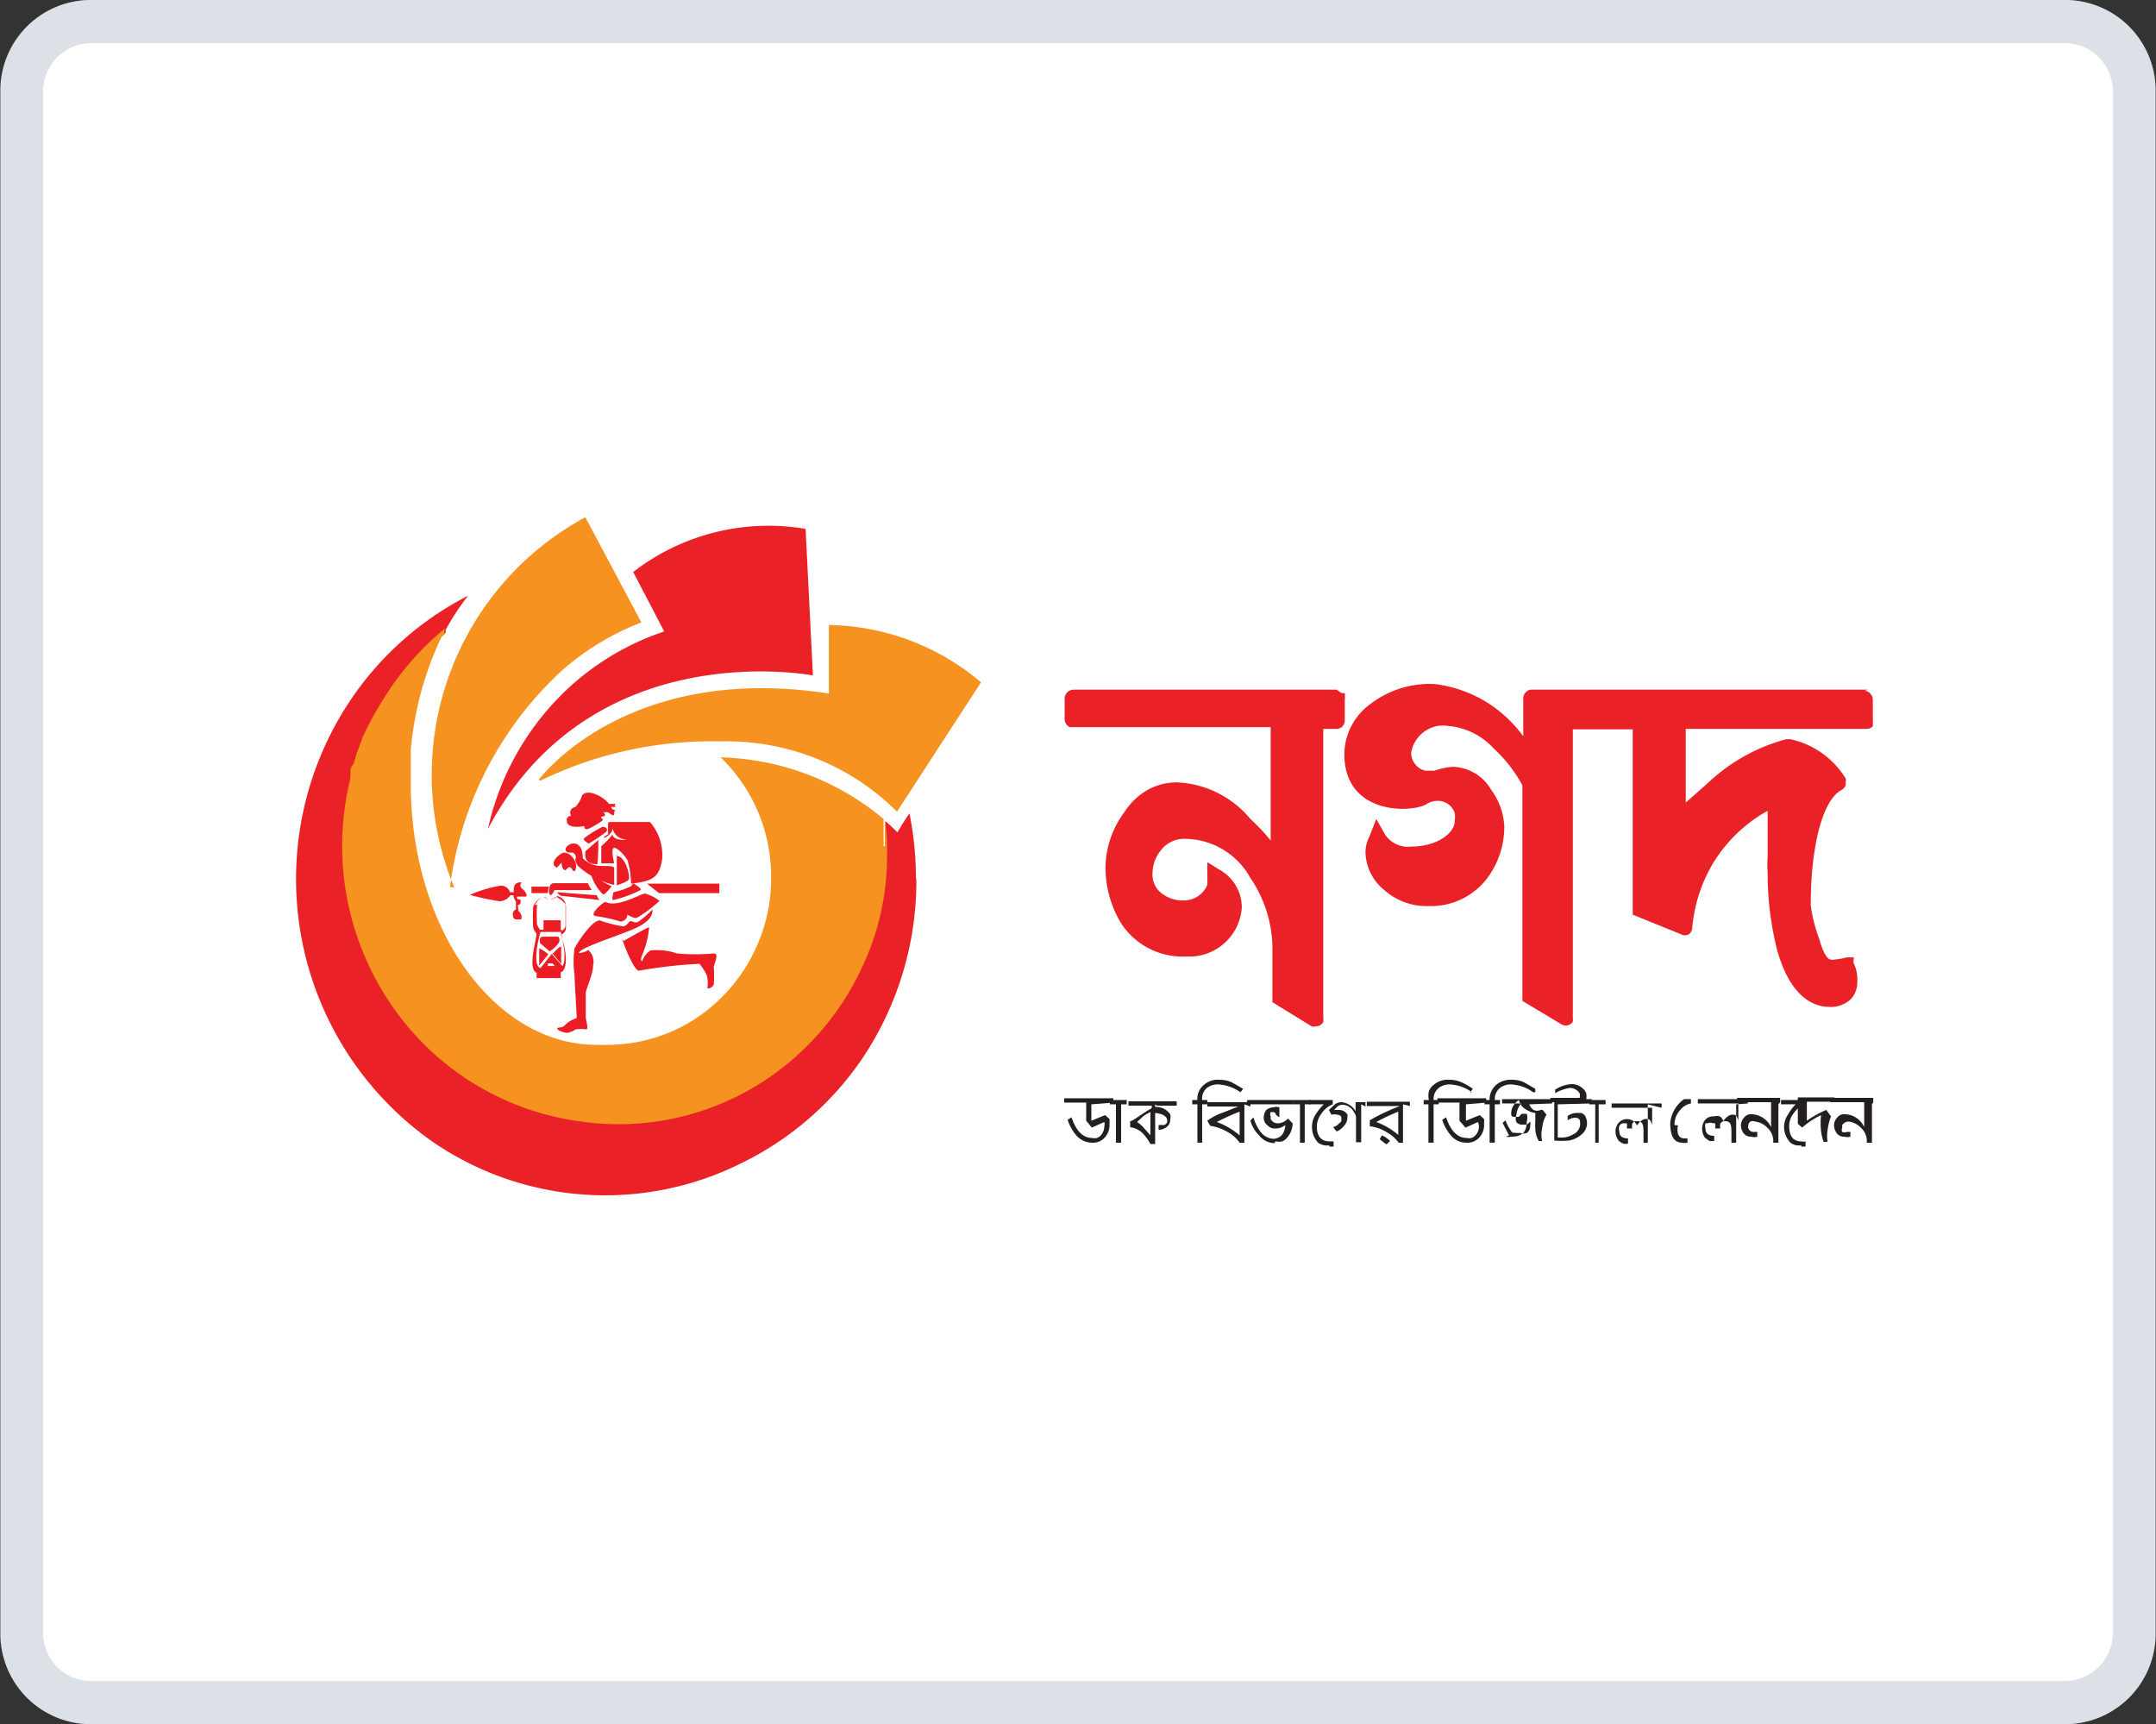 <svg xmlns="http://www.w3.org/2000/svg" xmlns:xlink="http://www.w3.org/1999/xlink" viewBox="0 0 50.02 40"><rect x="0" y="0" width="50.02" height="40" fill="#333333" stroke="none"/><defs><style>.cls-1,.cls-4{fill:none;}.cls-2{clip-path:url(#clip-path);}.cls-3{fill:#fff;}.cls-4{stroke:#9dadbc;stroke-miterlimit:10;stroke-opacity:0.36;}.cls-5{fill:#ea2227;}.cls-6{fill:#f69220;}.cls-7{fill:#231f20;}.cls-8{fill:#ec1c24;}</style><clipPath id="clip-path" transform="translate(0.01)"><rect class="cls-1" width="50" height="40"></rect></clipPath></defs><g id="Layer_2" data-name="Layer 2"><g id="Layer_1-2" data-name="Layer 1"><g class="cls-2"><path class="cls-3" d="M47.91,0H2.09A2.1,2.1,0,0,0,0,2.13V37.87A2.1,2.1,0,0,0,2.09,40H47.91A2.1,2.1,0,0,0,50,37.87V2.13A2.1,2.1,0,0,0,47.91,0Z" transform="translate(0.01)"></path><path class="cls-4" d="M47.91.5H2.09A1.62,1.62,0,0,0,.49,2.13V37.87a1.62,1.62,0,0,0,1.6,1.63H47.91a1.62,1.62,0,0,0,1.6-1.63V2.13A1.62,1.62,0,0,0,47.91.5Z" transform="translate(0.01)"></path><path class="cls-5" d="M21.25,20.39A7.39,7.39,0,0,1,20,24.55,7.2,7.2,0,0,1,17.16,27,7.07,7.07,0,0,1,10,26.47,7.45,7.45,0,0,1,8.07,16.32a7.28,7.28,0,0,1,2.78-2.5,6,6,0,0,0-.52.79l0,.07h0a5.44,5.44,0,0,0-.6.57l-.07.08-.07.08c-.12.13-.22.26-.33.4a7.35,7.35,0,0,0-.74,1.31l-.06.14-.06.16c0,.12-.08.23-.11.35s0,.11-.05.16l0,.09,0,.18a5,5,0,0,0-.09.56.68.68,0,0,0,0,.14l0,.3a1,1,0,0,1,0,.17v.29A6.48,6.48,0,0,0,9.3,23.58a6.21,6.21,0,0,0,3.4,2.27,6.13,6.13,0,0,0,4.05-.32,6.28,6.28,0,0,0,3.18-3.12h0a6.48,6.48,0,0,0,.6-2.53v-.21c0-.21,0-.41,0-.62l0,0a3.45,3.45,0,0,1,.28.26c.09-.15.18-.3.28-.44a7.66,7.66,0,0,1,.15,1.51" transform="translate(0.01)"></path><path class="cls-6" d="M20.54,19.66v.21a6,6,0,0,1-.6,2.52h0a6.46,6.46,0,0,1-2,2.46,6.19,6.19,0,0,1-6.54.5A6.31,6.31,0,0,1,8.9,23,6.53,6.53,0,0,1,8,19.37a1.09,1.09,0,0,1,0-.18H8A1,1,0,0,1,8,19s0-.07,0-.11c0-.24.07-.47.12-.71l0-.17,0-.09c0-.05,0-.11.05-.17s.07-.22.12-.34l.06-.16a1.21,1.21,0,0,0,.05-.14,6.88,6.88,0,0,1,1-1.58l.11-.13.07-.08.07-.08.32-.32.28-.25h0l0,.07a7.69,7.69,0,0,0-.73,2.66q0,.39,0,.78c0,3.35,1.93,6.06,4.31,6.06h.25a3.74,3.74,0,0,0,2.69-1.14,3.87,3.87,0,0,0,.82-1.25,3.8,3.8,0,0,0,.29-1.49v-.1a3.85,3.85,0,0,0-1.17-2.69A6.15,6.15,0,0,1,20.49,19l0,0c0,.2,0,.41,0,.62" transform="translate(0.01)"></path><path class="cls-6" d="M20.57,19.66v.21A6,6,0,0,1,20,22.42a6.33,6.33,0,0,1-2,2.46A6.18,6.18,0,0,1,13.34,26a6.31,6.31,0,0,1-4.1-2.45,6.53,6.53,0,0,1,1-8.91l.06-.06,0,.07,0,.07a6.48,6.48,0,0,0-.92,8.79,6.26,6.26,0,0,0,4,2.41,6.17,6.17,0,0,0,4.54-1.11,6.43,6.43,0,0,0,2-2.45,6.06,6.06,0,0,0,.6-2.52v-.21c0-.2,0-.41,0-.62v0l0,0,0,0C20.56,19.27,20.57,19.47,20.57,19.66Z" transform="translate(0.01)"></path><path class="cls-5" d="M18.85,15.67s-5.13-1-7.54,3.56a6.32,6.32,0,0,1,1.45-2.84,6.11,6.11,0,0,1,2.64-1.74l-.72-1.38a5.13,5.13,0,0,1,4-1Z" transform="translate(0.01)"></path><path class="cls-6" d="M12.49,18.09s2-2.73,6.73-2l0-1.59a5.58,5.58,0,0,1,3.53,1.33l-1.95,3a5.54,5.54,0,0,0-1.89-1.24,5.66,5.66,0,0,0-2.22-.39,9.06,9.06,0,0,0-4.16.91m-2,2.48A6.79,6.79,0,0,1,13.57,12l1.3,2.44A6.11,6.11,0,0,0,13,15.58a8.26,8.26,0,0,0-2.57,5" transform="translate(0.01)"></path><path class="cls-5" d="M31,16H24.89a.21.21,0,0,0-.2.2v.48a.21.21,0,0,0,.12.19h4.66V19.5A4.51,4.51,0,0,0,29,19a2.34,2.34,0,0,0-1.72-.85,1.4,1.4,0,0,0-.69.19,1.58,1.58,0,0,0-.52.51,2.19,2.19,0,0,0-.43,1.2A2.49,2.49,0,0,0,26,21.42a1.7,1.7,0,0,0,1.51.77,1.22,1.22,0,0,0,1.29-1.13,1,1,0,0,0-.53-.89L28,20v.4a.22.22,0,0,1,0,.08.09.09,0,0,1,0,.05.59.59,0,0,1-.55.36.78.78,0,0,1-.59-.24.55.55,0,0,1-.13-.41.84.84,0,0,1,.19-.51.68.68,0,0,1,.54-.27,1.75,1.75,0,0,1,1.54.91,2.93,2.93,0,0,1,.51,1.57v1.31l.91.56a.14.14,0,0,0,.09,0,.19.19,0,0,0,.18-.1.3.3,0,0,0,0-.1v-6.7H31a.2.2,0,0,0,.14-.06.24.24,0,0,0,.05-.14v-.48a.19.19,0,0,0,0-.08.16.16,0,0,0,0-.07l-.07,0Z" transform="translate(0.01)"></path><path class="cls-5" d="M43.33,16h-7.8a.17.17,0,0,0-.14.06.2.2,0,0,0-.06.14v.88a3.07,3.07,0,0,0-.9-.82,3,3,0,0,0-1.15-.39,2.26,2.26,0,0,0-1.48.45,1.47,1.47,0,0,0-.45.51,1.42,1.42,0,0,0-.17.67c0,1.39,1.52,1.37,1.9,1.16a.46.46,0,0,1,.25-.08.41.41,0,0,1,.41.28.55.55,0,0,1,0,.18c0,.32-.46.6-1,.6a.64.64,0,0,1-.61-.27L31.92,19l-.16.41a.78.78,0,0,0-.09.37,1.16,1.16,0,0,0,.45.88,1.46,1.46,0,0,0,1,.36,1.64,1.64,0,0,0,1.37-.64,2,2,0,0,0,.4-1.22,1.55,1.55,0,0,0-.3-.83,1.06,1.06,0,0,0-.89-.54,1.57,1.57,0,0,0-.43.09l-.2,0a.37.37,0,0,1-.22-.12.42.42,0,0,1-.12-.3A.75.75,0,0,1,33,17a.73.73,0,0,1,.57-.16h0a1.62,1.62,0,0,1,1.08.53,3.24,3.24,0,0,1,.66.85v5l.9.54a.19.19,0,0,0,.27-.06s0,0,0,0a.24.24,0,0,0,0-.08V16.92h1.39v4.3l1.11.45a.19.19,0,0,0,.2,0,.21.21,0,0,0,.07-.13v0a3.5,3.5,0,0,1,.5-1.54A3.45,3.45,0,0,1,41,18.81V19c0,.18,0,.65,0,.9a1.87,1.87,0,0,0,0,.34,7.27,7.27,0,0,0,.22,1.8c.3,1.07.82,1.31,1.2,1.32h0a.69.69,0,0,0,.5-.17.57.57,0,0,0,.16-.4.9.9,0,0,0-.09-.46L43,22.21l-.17,0a1.26,1.26,0,0,1-.28.05h0a.16.16,0,0,1-.09,0c-.06,0-.17-.13-.26-.47A3.46,3.46,0,0,1,42,21c0-1.39.28-2.44.71-2.67l0,0a.22.22,0,0,0,.1-.11s0-.06,0-.08a.19.19,0,0,0,0-.08v0a2,2,0,0,0-1.28-.91h-.1a4.22,4.22,0,0,0-1.8,1l-.53.47V16.91h4.2a.2.2,0,0,0,.14-.06l0-.06a.22.22,0,0,0,0-.08v-.48a.2.2,0,0,0-.06-.14.16.16,0,0,0-.13-.06Z" transform="translate(0.01)"></path><path class="cls-7" d="M25.31,25.62V26l.32-.13.1.09a.45.45,0,0,1,0,.11.42.42,0,0,1-.11.32.36.36,0,0,1-.3.12.49.49,0,0,1-.36-.17,1.07,1.07,0,0,1-.2-.36l.09-.06q.16.48.48.48a.23.23,0,0,0,.11,0,.24.24,0,0,0,.09-.06.32.32,0,0,0,.08-.21.18.18,0,0,0,0-.1l-.29.13L25.19,26v-.42h-.51v-.1h1.14v.1Z" transform="translate(0.01)"></path><path class="cls-7" d="M26,25.62v.89h-.12v-.89h-.14v-.1h.39v.1Z" transform="translate(0.01)"></path><path class="cls-7" d="M26.79,25.62v.06a.43.43,0,0,1,.25.07.47.47,0,0,1,.1.1.25.25,0,0,1,0,.12.21.21,0,0,1-.09.18.28.28,0,0,1-.18.06h0V26.1H27a.12.12,0,0,0,.07-.07V26c0-.1-.1-.16-.28-.18v.72h-.11a1.15,1.15,0,0,0-.19-.26.52.52,0,0,0-.28-.13l0-.14c.07,0,.23-.15.5-.3v-.06h-.54v-.1h1.12v.1h-.46Zm-.11.18a1,1,0,0,0-.17.1l-.14.13a.7.7,0,0,1,.16.14l.15.17V25.8Zm2.09-.46a1,1,0,0,0-.49-.18.41.41,0,0,0-.29.08.33.33,0,0,0-.11.28H28v.1h-.12v.89h-.11v-.89h-.12v-.1h.12a.41.41,0,0,1,.15-.35.48.48,0,0,1,.36-.12.72.72,0,0,1,.29.06l.26.15-.06.08Z" transform="translate(0.01)"></path><path class="cls-7" d="M28.86,25.62v.89h-.11a.83.83,0,0,0-.3-.26,1.07,1.07,0,0,0-.38-.13L28,26a1.24,1.24,0,0,1,.34-.18l.38-.15v0H28v-.1h1v.1Zm-.11.17a5.05,5.05,0,0,0-.53.24,1.68,1.68,0,0,1,.53.31Z" transform="translate(0.01)"></path><path class="cls-7" d="M28.93,25.52H30v.1h-1.1Zm.63,1a.46.46,0,0,1-.35-.17A.8.8,0,0,1,29,26l.07-.08a1,1,0,0,0,.16.33.4.4,0,0,0,.3.17.28.28,0,0,0,.21-.1.41.41,0,0,0,.07-.22.35.35,0,0,1-.22.08.22.22,0,0,1-.19-.07.21.21,0,0,1-.09-.18.28.28,0,0,1,.06-.18.27.27,0,0,1,.17-.06.2.2,0,0,1,.13,0,.1.1,0,0,1,0,.05.15.15,0,0,1,0,.07.14.14,0,0,1,0,.06.1.1,0,0,1,0,.05l-.08-.06,0,0a.08.08,0,0,0,0,0s0-.06-.07-.06h-.05a.05.05,0,0,0,0,0,.12.12,0,0,0,0,.1s0,0,0,.06a.18.18,0,0,0,.16.1.32.32,0,0,0,.24-.11l.11.11a.51.51,0,0,1-.11.31.35.35,0,0,1-.13.11.45.45,0,0,1-.16,0" transform="translate(0.01)"></path><path class="cls-7" d="M30.26,25.62v.89h-.11v-.89H30v-.1h.39v.1Z" transform="translate(0.01)"></path><path class="cls-7" d="M30.83,26.57a.35.35,0,0,1-.26-.06.54.54,0,0,1-.06-.65,1.55,1.55,0,0,1,.19-.24h-.34v-.1h.55v.1a.55.55,0,0,0-.25.2.53.53,0,0,0-.12.3q0,.36.3.36l.09,0v.12l-.1,0" transform="translate(0.01)"></path><path class="cls-7" d="M31.57,25.62v.88h-.12v-.59a.27.27,0,0,0-.05-.11.3.3,0,0,0-.27-.17.18.18,0,0,0-.12.05l-.07.07.12,0a.24.24,0,0,1,.14.05l.05.05a.25.25,0,0,1,0,.07.28.28,0,0,1-.08.2.41.41,0,0,1-.17.13l-.08-.1a.31.31,0,0,0,.14-.09.1.1,0,0,0,.05-.06l0-.08s0-.05-.1-.06a.3.3,0,0,0-.13,0h0l-.06-.11.13-.12a.25.25,0,0,1,.16-.06.42.42,0,0,1,.33.21v-.21h.23v.1Z" transform="translate(0.01)"></path><path class="cls-7" d="M32.54,25.62v.89h-.1a.86.86,0,0,0-.29-.25.91.91,0,0,0-.38-.13l0-.14a4.47,4.47,0,0,1,.7-.33v0h-.77v-.1h1v.1Zm-.11.17a4.74,4.74,0,0,0-.51.24,1.63,1.63,0,0,1,.51.3Zm-.29.75L32,26.43l.05-.09a.59.59,0,0,1,.19.13l-.07.07Zm2-1.2a.94.94,0,0,0-.49-.18.4.4,0,0,0-.28.08.33.33,0,0,0-.12.28h.12v.1h-.12v.89h-.12v-.89h-.11v-.1h.12a.45.45,0,0,1,0-.2.33.33,0,0,1,.11-.15.5.5,0,0,1,.37-.12.67.67,0,0,1,.28.06,1.35,1.35,0,0,1,.26.15l-.06.08Z" transform="translate(0.01)"></path><path class="cls-7" d="M34,25.62V26l.32-.13.1.09a.45.45,0,0,1,0,.11.42.42,0,0,1-.11.32.37.37,0,0,1-.3.12.46.46,0,0,1-.36-.17,1.07,1.07,0,0,1-.2-.36l.09-.06q.16.48.48.48a.23.23,0,0,0,.11,0,.24.24,0,0,0,.09-.06.29.29,0,0,0,.06-.31l-.29.13L33.85,26v-.42h-.51v-.1h1.13v.1Z" transform="translate(0.01)"></path><path class="cls-7" d="M35.56,25.34a.94.94,0,0,0-.49-.18.4.4,0,0,0-.28.08.33.33,0,0,0-.12.28h.12v.1h-.12v.89h-.12v-.89h-.12v-.1h.12a.44.44,0,0,1,.15-.35.52.52,0,0,1,.37-.12.64.64,0,0,1,.28.06l.26.15,0,.08Z" transform="translate(0.01)"></path><path class="cls-7" d="M35.47,25.62a.26.26,0,0,0,.1.13.18.18,0,0,0,.16,0h.05l.09.11a.71.71,0,0,0-.1.31.6.6,0,0,0,0,.3l-.08,0a.57.57,0,0,1-.08-.28,1.1,1.1,0,0,1,0-.18l0-.19a.5.5,0,0,1-.23-.09.32.32,0,0,1-.15-.21.38.38,0,0,0-.18.29c0,.07,0,.1.08.1l.09,0a.23.23,0,0,0,.07-.07h.12a.32.32,0,0,1,0,.19c0,.23-.11.34-.35.34a.31.31,0,0,1-.13,0L35,26.34l-.15-.29.07-.06a.92.92,0,0,0,.16.29h0l.08,0a.15.15,0,0,0,.09,0,.22.22,0,0,0,.17,0,.2.2,0,0,0,.07-.16.17.17,0,0,0,0-.1.27.27,0,0,1-.08.07l-.1,0a.16.16,0,0,1-.14-.06.22.22,0,0,1,0-.16.5.5,0,0,1,.11-.27h-.44v-.1H36v.1Z" transform="translate(0.01)"></path><path class="cls-7" d="M36.13,25.62v.77h.06a.5.5,0,0,0,.29-.07.27.27,0,0,0,.17-.23c0-.1,0-.16-.14-.16a.39.39,0,0,0-.15.06l0-.1a.37.37,0,0,1,.23-.07l.09,0a.24.24,0,0,1,.08.06.37.37,0,0,1,.05.18.35.35,0,0,1-.14.27.6.6,0,0,1-.28.13,1.87,1.87,0,0,1-.34,0v-.89h-.09v-.1h.68v0a.3.3,0,0,0,0-.1.19.19,0,0,0-.06-.07.27.27,0,0,0-.17-.06,1,1,0,0,0-.34.12l0-.08a.79.79,0,0,1,.39-.13.39.39,0,0,1,.25.1.28.28,0,0,1,.08.11.35.35,0,0,1,0,.14h.13v.1Z" transform="translate(0.01)"></path><path class="cls-7" d="M37.08,25.62v.89H37v-.89h-.14v-.1h.38v.1Z" transform="translate(0.01)"></path><path class="cls-7" d="M38.22,25.62v.89h-.1v-.19c0-.21,0-.31-.16-.31a.11.11,0,0,0-.1.06.21.21,0,0,0,0,.11h-.13a.21.21,0,0,0,0-.12l0,0h-.06a.11.11,0,0,0-.11.06.2.2,0,0,0,0,.13c0,.11.07.16.2.16h0l0,.12h0a.2.2,0,0,1-.11,0,.33.33,0,0,1-.1-.06.35.35,0,0,1-.08-.22.32.32,0,0,1,.08-.21.26.26,0,0,1,.42.07q.1-.15.21-.15c.07,0,.1,0,.14.14v-.4h-.94v-.1h1.16v.1Zm.7.49a.41.41,0,0,0,0,.19.14.14,0,0,0,.14.11l.08,0,0,.1a.27.27,0,0,1-.12,0c-.19,0-.28-.15-.28-.46a.77.77,0,0,1,.32-.55h.16v.1a.42.42,0,0,0-.27.18.46.46,0,0,0-.11.32" transform="translate(0.01)"></path><path class="cls-7" d="M40.27,25.62v.89h-.11v-.19c0-.21,0-.31-.16-.31a.12.12,0,0,0-.1.06.36.36,0,0,0,0,.11h-.12a.21.21,0,0,0,0-.12.12.12,0,0,0-.05,0,.13.13,0,0,0-.12,0,.12.12,0,0,0-.05,0,.2.2,0,0,0,0,.13c0,.11.07.16.2.16h0l0,.12h0l-.11,0-.1-.07a.35.35,0,0,1,0-.42.25.25,0,0,1,.21-.08.22.22,0,0,1,.13,0,.18.18,0,0,1,.08.11q.11-.15.21-.15c.07,0,.1,0,.14.14v-.4h-.94v-.1h1.16v.1Z" transform="translate(0.01)"></path><path class="cls-7" d="M41.25,25.62v.89h-.12v-.07a.42.42,0,0,0-.14-.28.47.47,0,0,0-.28-.14.14.14,0,0,0-.11,0,.12.12,0,0,0-.05.1.07.07,0,0,0,0,.05.13.13,0,0,0,.14.09h.07l0,.11a.23.23,0,0,1-.14,0,.21.21,0,0,1-.17-.07.32.32,0,0,1-.07-.19.27.27,0,0,1,.08-.19.2.2,0,0,1,.18-.07.52.52,0,0,1,.44.3v-.58h-.79v-.1h1v.1Z" transform="translate(0.01)"></path><path class="cls-7" d="M41.78,26.57a.32.32,0,0,1-.25-.06.54.54,0,0,1-.15-.38.54.54,0,0,1,.09-.27,1.08,1.08,0,0,1,.18-.24h-.34v-.1h.55v.1a.55.55,0,0,0-.25.2.46.46,0,0,0-.11.3c0,.24.09.36.29.36a.18.18,0,0,0,.09,0v.12l-.1,0" transform="translate(0.01)"></path><path class="cls-7" d="M41.91,25.62V26a2.46,2.46,0,0,1,.45-.25l.11.15a1.23,1.23,0,0,0-.08.33.8.8,0,0,0,0,.26l-.09,0a1,1,0,0,1-.06-.25,1.55,1.55,0,0,1,0-.37,1.86,1.86,0,0,0-.44.29l-.1-.09v-.51H41.7v-.1h.85v.1h-.64Z" transform="translate(0.01)"></path><path class="cls-7" d="M43.42,25.62v.89H43.3v-.07a.42.42,0,0,0-.14-.28.47.47,0,0,0-.28-.14.18.18,0,0,0-.15.08s0,0,0,.06a.12.12,0,0,0,0,.1.16.16,0,0,0,.11,0l.08,0,0,.11a.24.24,0,0,1-.14,0,.21.21,0,0,1-.17-.07.32.32,0,0,1-.07-.19.27.27,0,0,1,.08-.19.2.2,0,0,1,.18-.07.5.5,0,0,1,.44.3v-.58h-.79v-.1h1v.1Z" transform="translate(0.01)"></path><path class="cls-8" d="M13.57,19.16s-.44.1-.43-.13a.09.09,0,0,1,.1-.1s-.09-.16.1-.21a.74.74,0,0,0,.14-.22c0-.06.08-.14.25-.1a.78.78,0,0,1,.39.25c.1,0,.21,0,.17,0s-.06.06,0,.07.06,0-.12,0c0,0,0,.05.07.07s0,0,0,.05,0,.1-.06.06-.1-.07-.12-.06-.09,0-.08,0,.1.09,0,.1,0,.06,0,.08-.23.16-.32.2-.12,0-.11-.07,0-.06.1-.07,0,0,0,0m0,.49s-.17-.09-.1-.13a2.65,2.65,0,0,1,.42-.26c.07,0,.15.06.07.13a3.77,3.77,0,0,1-.39.26m.45-.22a2.56,2.56,0,0,1,0-.27s.15-.06.12.11S14,19.47,14,19.42Z" transform="translate(0.01)"></path><path class="cls-8" d="M14.18,19.07c.3,0,.59,0,.89,0a1.17,1.17,0,0,1,.28.88c-.07.39-.19.49-.72.55a2,2,0,0,0-.08-.54c-.05-.09-.22-.29-.31-.29s0,.36,0,.36-.26,0-.3,0v-.4a1.66,1.66,0,0,0,.26-.27s0,.15.34.12c0,0-.35,0-.34-.36m-.32.36-.31.27c0,.07-.05.3.28.3A5.44,5.44,0,0,0,13.87,19.44Z" transform="translate(0.01)"></path><path class="cls-8" d="M13.25,19.78c-.08,0-.14,0-.14-.09a.2.2,0,0,1,.2-.12c.07,0,.2.05.2.34a.62.62,0,0,0,.41.18c.2,0,.32,0,.32.05v.39a1.89,1.89,0,0,1-.83-.43.33.33,0,0,1-.06-.1.2.2,0,0,1,0-.11c0-.06-.05-.11-.08-.11m-.19,0c-.09,0-.38.25-.17.35l.11-.12s0,.14.06.17.07-.07.13-.06.05.09.1.09.07-.17,0-.27-.12-.15-.23-.16m1.22,0v.76s.25-.08.28-.14S14.51,19.85,14.29,19.86Zm-.6.5a2.87,2.87,0,0,0,.48.28s-.15.2-.2.19a1.08,1.08,0,0,1-.28-.47m-1,.44h-.38l0-.15h.4Zm2.58,0h1.4v-.22H15Zm-.6-.23s.22.13.17.16a2.8,2.8,0,0,1-.63.23c-.05,0,0-.15,0-.18A1.85,1.85,0,0,0,14.63,20.56Z" transform="translate(0.01)"></path><path class="cls-8" d="M14.05,20.92c-.07,0-.4.3-.25.33a3.87,3.87,0,0,1,.59.13c.09,0,.17-.11.15-.15s.16.1.23.06a2.83,2.83,0,0,0,.52-.39.91.91,0,0,0-.34-.17c-.08,0-.63.33-.9.2" transform="translate(0.01)"></path><path class="cls-8" d="M13.87,21.34a3,3,0,0,0,.57.15c.11,0,.13-.13.19-.12s.09.06.19,0a2.61,2.61,0,0,0,.31-.27c0,.07,0,.25-.39.43s-1.3.45-1.32.58a.47.47,0,0,0,.22-.07.37.37,0,0,1,.11.36c0,.2-.17.55-.17.64s0,.53,0,.57.08.29,0,.27a.87.87,0,0,0-.23,0s-.14.09-.22.08-.22-.06-.21-.1.1,0,.17-.07.13-.12.28-.17c0-.1-.05-.85-.05-1a2.14,2.14,0,0,1,0-.62c.07-.14.41-.65.57-.64" transform="translate(0.01)"></path><path class="cls-8" d="M14.43,21.79c0,.05.26.72.38.73a10.86,10.86,0,0,1,1.41-.16c.06.08.19.25.18.34a.59.59,0,0,1,0,.23.15.15,0,0,0,.15-.09,2.75,2.75,0,0,0,0-.41c0-.05.14-.32,0-.31a4.84,4.84,0,0,1-.85,0,1.45,1.45,0,0,0-.62-.07.47.47,0,0,0-.19.25s-.06,0,0-.15a2,2,0,0,0,.16-.64c-.13.05-.59.32-.59.32m-.62-1.06a.24.24,0,0,0,.06.11L13,20.78s-.1-.06-.07-.08Z" transform="translate(0.01)"></path><path class="cls-8" d="M12.85,20.65h.87a.83.83,0,0,1-.09-.16h-.8s-.1,0-.1.17.07.11.12,0M12,20.8h.18s.06,0,0-.1-.17-.11-.09-.23c-.08,0-.2,0-.18.23h-.09a.21.21,0,0,0-.23-.15,3,3,0,0,0-.7.21,5.83,5.83,0,0,0,.7.15.33.33,0,0,0,.24-.14h.07a.39.39,0,0,0,.06.15v.18a.11.11,0,0,0-.07.13c0,.1.07.1.08.1s0,0,.11,0a.14.14,0,0,0,0-.11.16.16,0,0,0-.06-.08A.84.84,0,0,0,12,21s.07,0,.07-.09-.09,0-.09-.1m1.06.86h0a.2.2,0,0,0,.08-.12h0s0-.41,0-.52-.22-.22-.23-.23h0a.31.31,0,0,1-.13.06H12.7l-.07-.05h0c-.18,0-.27.22-.27.23h0a3.84,3.84,0,0,0,0,.48.39.39,0,0,0,.08.14c0,.12-.22.82,0,.91v.12H13v-.13c.22-.1.08-.7,0-.88M12.4,21s.08-.18.21-.19l.08.05.09,0a.27.27,0,0,0,.14-.07c.06,0,.19.1.19.18s0,.48,0,.52a.24.24,0,0,1-.06.09H13v-.23h-.4v.22h-.08a.47.47,0,0,1-.07-.12,3.68,3.68,0,0,1,0-.47m.41,1.43H12.7l0,0s0,0,0-.06h0l0,0h.11l0,0,0,0s0,0,0,0Zm.22.05-.29-.33-.26.33c-.18-.05-.07-.61,0-.84H13c.06.23.16.74,0,.83" transform="translate(0.01)"></path><path class="cls-8" d="M12.94,21.89a.12.12,0,0,0,0-.16h-.35c-.11,0-.07.15-.07.15l.22.19A.6.6,0,0,0,12.94,21.89Zm-.14.22.21.25,0-.4c-.05,0-.18.15-.18.15M12.5,22l0,.4.21-.26A.75.75,0,0,0,12.5,22m.41-.66h0v0a0,0,0,0,0,0,0s0,0,0,0h-.33s0,0,0,0a0,0,0,0,0,0,0v0Zm-.48,1.39h0v0s0,0,0,0l0,0H13l0,0s0,0,0,0v0Z" transform="translate(0.01)"></path></g></g></g></svg>
